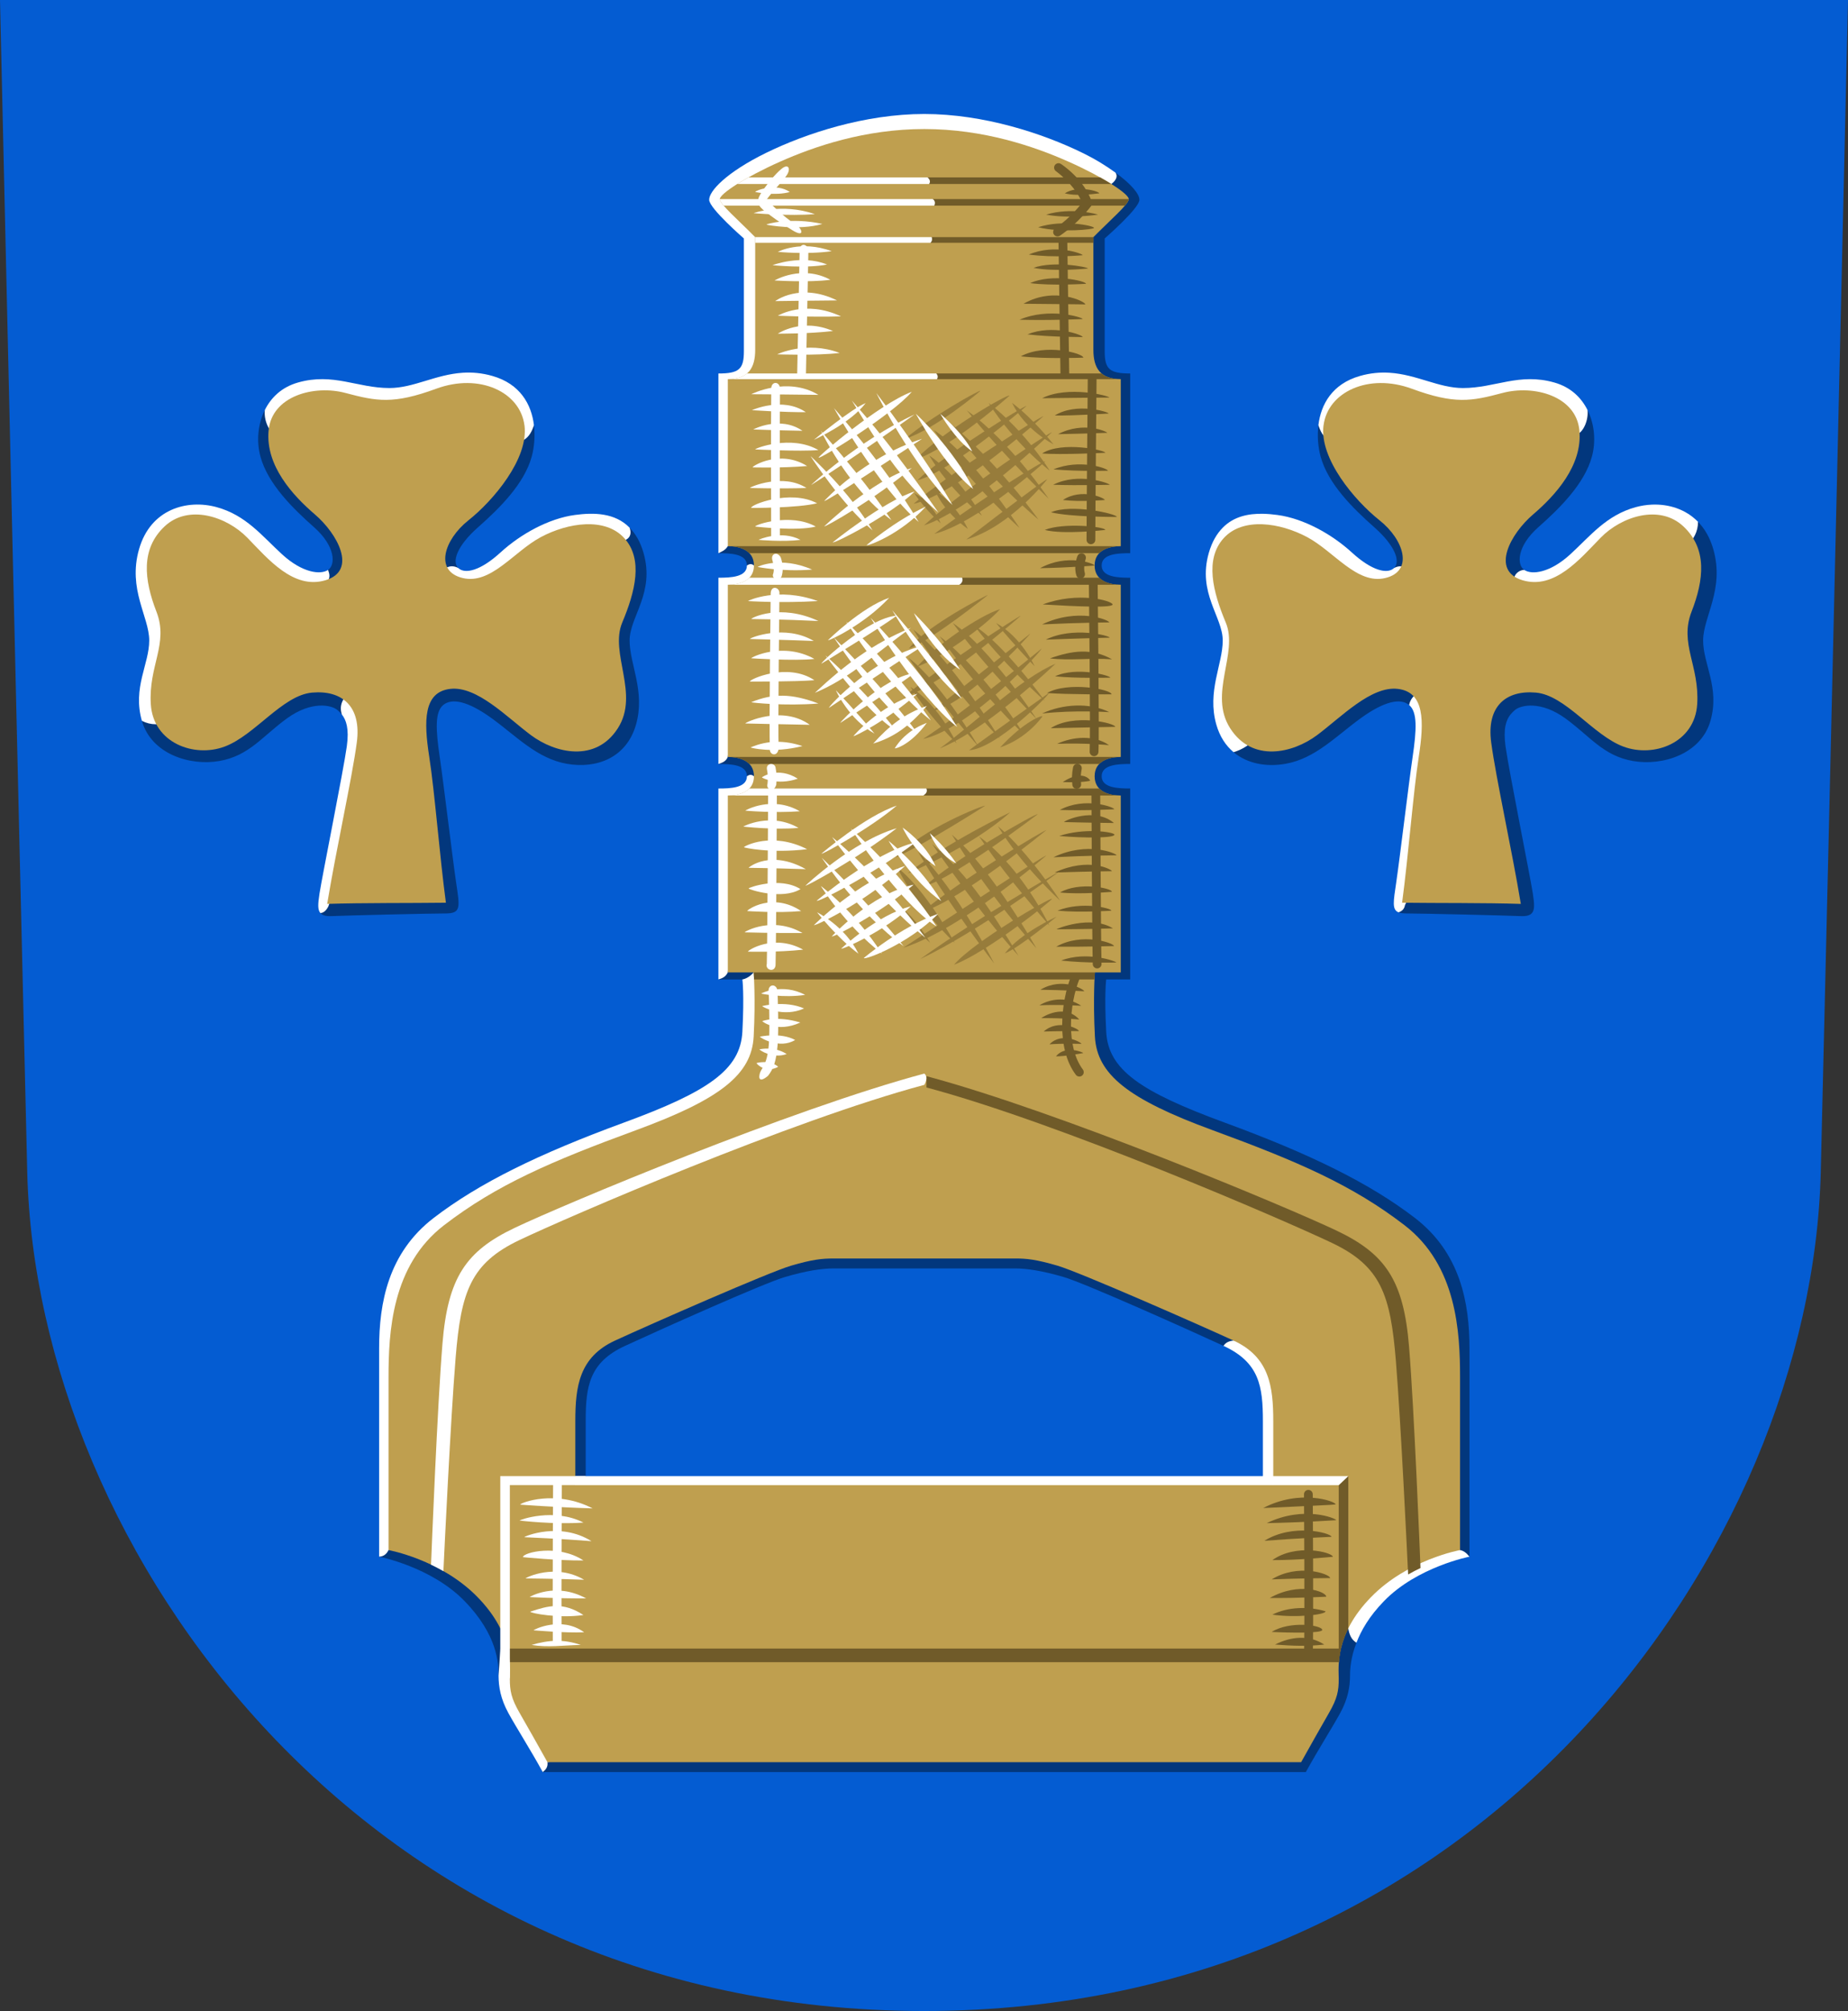 <?xml version="1.0" encoding="UTF-8" standalone="no"?>
<svg
   xmlns:dc="http://purl.org/dc/elements/1.1/"
   xmlns:cc="http://creativecommons.org/ns#"
   xmlns:rdf="http://www.w3.org/1999/02/22-rdf-syntax-ns#"
   xmlns:svg="http://www.w3.org/2000/svg"
   xmlns="http://www.w3.org/2000/svg"
   width="500"
   height="544"
   viewBox="0 0 132.292 143.933"
   version="1.1"
   id="svg847">
  <rect x="0" y="0" width="132.292" height="143.933" fill="#333333" stroke="none"/>
  <defs
     id="defs841" />
  <path
     style="font-variation-settings:normal;vector-effect:none;fill:#045cd2;fill-opacity:1;stroke:none;stroke-width:0.265;stroke-linecap:butt;stroke-linejoin:miter;stroke-miterlimit:5;stroke-dasharray:none;stroke-dashoffset:0;stroke-opacity:1;stop-color:#000000"
     d="m 132.292,0 c 0,0 -1.298,56.966 -1.95,83.885 -0.652,26.919 -24.055,60.049 -64.196,60.049 -40.14,0 -63.544,-33.13 -64.196,-60.049 C 1.298,56.966 0,0 0,0 Z"
     id="path846" />
  <g
     id="g998"
     transform="matrix(0.95,0,0,0.95,-32.422,-39.968)"
     style="stroke-width:1.053">
    <path
       id="path925"
       style="font-variation-settings:normal;opacity:1;vector-effect:none;fill:#02377d;fill-opacity:1;stroke:none;stroke-width:0.526;stroke-linecap:butt;stroke-linejoin:miter;stroke-miterlimit:5;stroke-dasharray:none;stroke-dashoffset:0;stroke-opacity:1;stop-color:#000000;stop-opacity:1"
       d="m 280.617,279.648 -76.523,-4.32 c -2.063,4.137 -2.392,9.073 -1.244,13.264 2.127,7.77 9.21,14.724 15.254,20.072 6.044,5.348 6.177,10.65 3.977,12.123 l -52.951,42.902 c 2.692,9.437 13.609,12.904 22.059,11.42 8.449,-1.484 12.166,-7 19.156,-12.082 6.99,-5.082 12.654,-3.847 14.35,-2.434 0.441,0.367 0.895,0.794 1.316,1.324 l 5.499,4.087 -11.613,52.337 c 0.544,0.611 1.421,0.947 3.158,0.871 4.356,-0.189 27.841,-0.758 32.387,-0.758 4.546,0 4.081,-1.743 3.031,-8.902 -1.058,-7.216 -3.506,-27.795 -4.645,-35.562 -1.143,-7.799 -1.405,-12.798 0.986,-14.791 2.391,-1.993 6.889,-1.254 13.879,3.828 6.99,5.082 12.849,11.401 21.299,12.885 8.449,1.484 16.957,-1.714 19.648,-11.15 2.692,-9.437 -1.82,-17.159 -1.82,-23.906 0,-6.747 7.227,-13.45 3.965,-24.887 -0.924,-3.239 -2.324,-5.516 -3.979,-7.199 l -44.379,19.725 -4.322,-8.244 c -1.869,-1.795 -0.427,-6.238 5.617,-11.586 6.044,-5.348 13.127,-12.302 15.254,-20.072 0.733,-2.677 1.015,-5.825 0.641,-8.943 z"
       transform="scale(0.265)" />
    <path
       id="path923"
       style="font-variation-settings:normal;opacity:1;vector-effect:none;fill:#ffffff;fill-opacity:1;stroke:none;stroke-width:0.526;stroke-linecap:butt;stroke-linejoin:miter;stroke-miterlimit:5;stroke-dasharray:none;stroke-dashoffset:0;stroke-opacity:1;stop-color:#000000;stop-opacity:1"
       transform="scale(0.265)"
       d="m 260.43,264.73 c -7.782,0.483 -14.041,4.35 -20.91,4.35 -9.158,0 -15.983,-4.427 -26.027,-1.562 -4.626,1.32 -7.636,4.278 -9.398,7.811 -0.315,2.761 1.082,6.168 2.985,6.942 l 70.619,1.599 c 1.621,-0.975 2.359,-2.539 2.92,-4.221 -0.712,-5.932 -3.924,-11.754 -11.818,-14.006 -3.011,-0.859 -5.775,-1.073 -8.369,-0.912 z M 259.105,320.25 c -2.411,-1.308 -4.73,0.125 -5.053,2.619 l 9.375,5.625 43.352,-16.267 c 1.463,-0.779 1.508,-2.209 1.027,-3.457 -4.189,-4.261 -10.187,-4.319 -15.527,-3.605 -7.449,0.995 -15.452,5.426 -21.174,10.664 -5.722,5.238 -10.131,6.217 -12,4.422 z m -39.209,98.092 c 0.869,-0.043 1.651,-0.657 2.285,-1.945 l 16.34,-48.449 -10.227,-12.121 c -1.982,1.133 -3.182,3.508 -2.285,6.092 1.2,1.509 2.101,3.952 1.4,8.998 -0.964,6.944 -7.008,36.933 -7.766,41.857 -0.455,2.961 -0.568,4.647 0.252,5.568 z m -50.768,-54.652 c 2.549,1.324 5.288,1.262 7.838,0.092 l 44.764,-39.556 c 1.081,-1.146 0.755,-2.292 0.35,-3.438 -2.2,1.473 -7.354,0.814 -13.076,-4.424 -5.722,-5.238 -10.241,-11.128 -18.619,-13.422 -8.378,-2.294 -18.798,0.518 -22.061,11.955 -3.262,11.437 2.895,19.212 2.895,25.959 0,6.747 -4.782,13.397 -2.09,22.834 z" />
    <path
       id="path907"
       style="color:#000000;font-style:normal;font-variant:normal;font-weight:normal;font-stretch:normal;font-size:medium;line-height:normal;font-family:sans-serif;font-variant-ligatures:normal;font-variant-position:normal;font-variant-caps:normal;font-variant-numeric:normal;font-variant-alternates:normal;font-variant-east-asian:normal;font-feature-settings:normal;font-variation-settings:normal;text-indent:0;text-align:start;text-decoration:none;text-decoration-line:none;text-decoration-style:solid;text-decoration-color:#000000;letter-spacing:normal;word-spacing:normal;text-transform:none;writing-mode:lr-tb;direction:ltr;text-orientation:mixed;dominant-baseline:auto;baseline-shift:baseline;text-anchor:start;white-space:normal;shape-padding:0;shape-margin:0;inline-size:0;clip-rule:nonzero;display:inline;overflow:visible;visibility:visible;opacity:1;isolation:auto;mix-blend-mode:normal;color-interpolation:sRGB;color-interpolation-filters:linearRGB;solid-color:#000000;solid-opacity:1;vector-effect:none;fill:#bf9f4f;fill-opacity:1;fill-rule:nonzero;stroke:none;stroke-width:0.139;stroke-linecap:butt;stroke-linejoin:miter;stroke-miterlimit:5;stroke-dasharray:none;stroke-dashoffset:0;stroke-opacity:1;color-rendering:auto;image-rendering:auto;shape-rendering:auto;text-rendering:auto;enable-background:accumulate;stop-color:#000000;stop-opacity:1"
       d="m 73.651,74.115 c 0.324,2.519 -2.364,5.682 -4.218,7.153 -1.854,1.472 -2.587,3.832 -0.447,4.35 2.141,0.518 3.86,-1.994 5.899,-3.082 2.039,-1.088 4.835,-1.514 6.282,0.074 1.447,1.588 0.827,4.036 -0.149,6.361 -0.976,2.325 1.329,5.383 -0.337,7.975 -1.666,2.592 -4.711,1.879 -6.541,0.514 -1.83,-1.365 -4.074,-3.725 -6.09,-3.487 -2.016,0.238 -1.994,2.414 -1.576,5.115 0.418,2.701 0.775,7.399 1.255,10.995 -2.698,0.035 -6.248,0.002 -8.946,0.089 0.669,-4.059 1.86,-9.4 2.231,-12.149 0.372,-2.749 -1.123,-3.967 -3.362,-3.771 -2.239,0.196 -4.309,3.218 -6.604,4.071 -2.295,0.853 -5.368,-0.276 -5.555,-3.189 -0.187,-2.913 1.362,-4.56 0.424,-6.978 -0.938,-2.418 -1.189,-4.728 0.612,-6.423 1.801,-1.695 4.671,-0.752 6.231,0.844 1.56,1.596 3.478,3.938 5.902,3.208 2.424,-0.73 0.887,-3.508 -0.8,-4.952 -1.687,-1.444 -3.73,-3.692 -3.495,-6.314 0.234,-2.622 3.436,-3.467 5.784,-2.844 2.348,0.623 3.603,0.876 6.85,-0.318 3.247,-1.194 6.322,0.239 6.646,2.758 z" />
  </g>
  <g
     id="g1006"
     transform="matrix(-0.95,0,0,0.95,164.714,-39.968)"
     style="stroke-width:1.053">
    <path
       id="path1045"
       style="font-variation-settings:normal;opacity:1;vector-effect:none;fill:#02377d;fill-opacity:1;stroke:none;stroke-width:0.526;stroke-linecap:butt;stroke-linejoin:miter;stroke-miterlimit:5;stroke-dasharray:none;stroke-dashoffset:0;stroke-opacity:1;stop-color:#000000;stop-opacity:1"
       d="m 580.371,277.328 -76.523,4.32 c -0.374,3.118 -0.092,6.266 0.641,8.943 2.127,7.77 9.21,14.724 15.254,20.072 6.044,5.348 7.486,9.791 5.617,11.586 l -45.635,52.355 c 3.915,3.289 9.344,4.256 14.748,3.307 8.449,-1.484 14.309,-7.803 21.299,-12.885 6.99,-5.082 11.488,-5.821 13.879,-3.828 l 5.439,3.086 -8.451,55.854 c 0.568,0.226 1.346,0.316 2.385,0.316 4.546,0 28.03,0.568 32.387,0.758 1.737,0.075 2.615,-0.26 3.158,-0.871 0.82,-0.921 0.707,-2.608 0.252,-5.568 -0.758,-4.925 -6.801,-34.914 -7.766,-41.857 -0.701,-5.046 0.2,-7.489 1.4,-8.998 0.422,-0.53 0.876,-0.957 1.316,-1.324 1.696,-1.413 7.359,-2.648 14.35,2.434 6.99,5.082 10.707,10.598 19.156,12.082 8.449,1.484 19.367,-1.983 22.059,-11.42 2.692,-9.437 -2.09,-16.087 -2.09,-22.834 0,-6.747 6.157,-14.522 2.895,-25.959 -0.935,-3.278 -2.459,-5.847 -4.354,-7.791 l -44.731,17.319 -4.671,-3.637 c -2.2,-1.473 -2.068,-6.775 3.977,-12.123 6.044,-5.348 13.127,-12.302 15.254,-20.072 1.147,-4.191 0.819,-9.127 -1.244,-13.264 z"
       transform="matrix(-0.265,0,0,0.265,207.556,-0.529)" />
    <path
       id="path1000"
       style="font-variation-settings:normal;opacity:1;vector-effect:none;fill:#ffffff;fill-opacity:1;stroke:none;stroke-width:0.526;stroke-linecap:butt;stroke-linejoin:miter;stroke-miterlimit:5;stroke-dasharray:none;stroke-dashoffset:0;stroke-opacity:1;stop-color:#000000;stop-opacity:1"
       d="m 526.639,420.139 c 0.91,-0.319 1.634,-0.871 1.834,-2.078 0,0 15.187,-30.739 15.455,-31.543 0.134,-0.402 -0.669,-7.7 -1.506,-14.898 -0.837,-7.199 -1.707,-14.297 -1.707,-14.297 l -5.09,-0.537 c -3.323,0.048 -5.593,2.138 -5.975,4.414 2.391,1.993 2.13,6.992 0.986,14.791 -1.139,7.768 -3.587,28.347 -4.645,35.562 -0.81,5.524 -1.272,7.823 0.646,8.586 z"
       transform="matrix(-0.265,0,0,0.265,207.556,-0.529)" />
    <path
       id="path1043"
       style="font-variation-settings:normal;opacity:1;vector-effect:none;fill:#ffffff;fill-opacity:1;stroke:none;stroke-width:0.526;stroke-linecap:butt;stroke-linejoin:miter;stroke-miterlimit:5;stroke-dasharray:none;stroke-dashoffset:0;stroke-opacity:1;stop-color:#000000;stop-opacity:1"
       d="m 488.096,306.828 c -4.136,-0.085 -8.296,0.746 -11.438,3.941 -1.655,1.683 -3.055,3.961 -3.979,7.199 -3.262,11.437 3.965,18.14 3.965,24.887 0,6.747 -4.512,14.47 -1.82,23.906 0.97,3.401 2.695,5.991 4.9,7.844 5.559,-1.701 8.048,-5.669 10.83,-10.951 l 39.857,-38.785 c -0.323,-2.494 -2.641,-3.927 -5.053,-2.619 -1.869,1.795 -6.278,0.816 -12,-4.422 -5.722,-5.238 -13.724,-9.669 -21.174,-10.664 -1.335,-0.178 -2.711,-0.308 -4.09,-0.336 z"
       transform="matrix(-0.265,0,0,0.265,207.556,-0.529)" />
    <path
       id="path1036"
       style="font-variation-settings:normal;opacity:1;vector-effect:none;fill:#ffffff;fill-opacity:1;stroke:none;stroke-width:0.526;stroke-linecap:butt;stroke-linejoin:miter;stroke-miterlimit:5;stroke-dasharray:none;stroke-dashoffset:0;stroke-opacity:1;stop-color:#000000;stop-opacity:1"
       d="m 598.705,304.221 c -1.572,0.064 -3.131,0.312 -4.625,0.721 -8.378,2.294 -12.897,8.184 -18.619,13.422 -5.722,5.238 -10.876,5.897 -13.076,4.424 -1.921,0.009 -3.572,2.102 -2.491,3.248 l 10.482,6.941 31.549,-12.127 c 4.875,-3.121 9.902,-6.166 9.863,-11.744 -3.536,-3.629 -8.366,-5.078 -13.082,-4.885 z"
       transform="matrix(-0.265,0,0,0.265,207.556,-0.529)" />
    <path
       id="path1034"
       style="font-variation-settings:normal;opacity:1;vector-effect:none;fill:#ffffff;fill-opacity:1;stroke:none;stroke-width:0.526;stroke-linecap:butt;stroke-linejoin:miter;stroke-miterlimit:5;stroke-dasharray:none;stroke-dashoffset:0;stroke-opacity:1;stop-color:#000000;stop-opacity:1"
       d="m 524.035,266.73 c -2.594,-0.161 -5.358,0.053 -8.369,0.912 -7.895,2.252 -11.107,8.074 -11.818,14.006 0.561,1.682 1.299,3.245 2.92,4.221 l 70.619,-1.6 c 1.902,-0.774 3.299,-4.181 2.984,-6.941 -1.762,-3.533 -4.772,-6.491 -9.398,-7.811 -10.044,-2.865 -16.869,1.562 -26.027,1.562 -6.869,0 -13.128,-3.866 -20.91,-4.35 z"
       transform="matrix(-0.265,0,0,0.265,207.556,-0.529)" />
    <path
       id="path1004"
       style="color:#000000;font-style:normal;font-variant:normal;font-weight:normal;font-stretch:normal;font-size:medium;line-height:normal;font-family:sans-serif;font-variant-ligatures:normal;font-variant-position:normal;font-variant-caps:normal;font-variant-numeric:normal;font-variant-alternates:normal;font-variant-east-asian:normal;font-feature-settings:normal;font-variation-settings:normal;text-indent:0;text-align:start;text-decoration:none;text-decoration-line:none;text-decoration-style:solid;text-decoration-color:#000000;letter-spacing:normal;word-spacing:normal;text-transform:none;writing-mode:lr-tb;direction:ltr;text-orientation:mixed;dominant-baseline:auto;baseline-shift:baseline;text-anchor:start;white-space:normal;shape-padding:0;shape-margin:0;inline-size:0;clip-rule:nonzero;display:inline;overflow:visible;visibility:visible;opacity:1;isolation:auto;mix-blend-mode:normal;color-interpolation:sRGB;color-interpolation-filters:linearRGB;solid-color:#000000;solid-opacity:1;vector-effect:none;fill:#bf9f4f;fill-opacity:1;fill-rule:nonzero;stroke:none;stroke-width:0.139;stroke-linecap:butt;stroke-linejoin:miter;stroke-miterlimit:5;stroke-dasharray:none;stroke-dashoffset:0;stroke-opacity:1;color-rendering:auto;image-rendering:auto;shape-rendering:auto;text-rendering:auto;enable-background:accumulate;stop-color:#000000;stop-opacity:1"
       d="m 73.651,74.115 c 0.324,2.519 -2.364,5.682 -4.218,7.153 -1.854,1.472 -2.587,3.832 -0.447,4.35 2.141,0.518 3.86,-1.994 5.899,-3.082 2.039,-1.088 4.835,-1.514 6.282,0.074 1.447,1.588 0.827,4.036 -0.149,6.361 -0.976,2.325 1.329,5.383 -0.337,7.975 -1.666,2.592 -4.711,1.879 -6.541,0.514 -1.83,-1.365 -4.074,-3.725 -6.09,-3.487 -2.016,0.238 -1.994,2.414 -1.576,5.115 0.418,2.701 0.775,7.399 1.255,10.995 -2.698,0.035 -6.248,0.002 -8.946,0.089 0.669,-4.059 1.86,-9.4 2.231,-12.149 0.372,-2.749 -1.123,-3.967 -3.362,-3.771 -2.239,0.196 -4.309,3.218 -6.604,4.071 -2.295,0.853 -5.368,-0.276 -5.555,-3.189 -0.187,-2.913 1.362,-4.56 0.424,-6.978 -0.938,-2.418 -1.189,-4.728 0.612,-6.423 1.801,-1.695 4.671,-0.752 6.231,0.844 1.56,1.596 3.478,3.938 5.902,3.208 2.424,-0.73 0.887,-3.508 -0.8,-4.952 -1.687,-1.444 -3.73,-3.692 -3.495,-6.314 0.234,-2.622 3.436,-3.467 5.784,-2.844 2.348,0.623 3.603,0.876 6.85,-0.318 3.247,-1.194 6.322,0.239 6.646,2.758 z" />
  </g>
  <g
     id="g1548"
     transform="matrix(0.95,0,0,0.95,-32.422,-40.721)"
     style="stroke-width:1.053">
    <path
       style="font-variation-settings:normal;vector-effect:none;fill:#02377d;fill-opacity:1;stroke:none;stroke-width:0.139;stroke-linecap:butt;stroke-linejoin:miter;stroke-miterlimit:5;stroke-dasharray:none;stroke-dashoffset:0;stroke-opacity:1;stop-color:#000000"
       d="m 62.697,160.144 c 0,0 3.919,0.761 6.425,3.331 2.506,2.57 2.575,4.716 2.575,5.599 l 3.331,7.3 h 28.75 28.75 c 0.9,-1.642 2,-3.367 2.587,-4.442 0.588,-1.075 0.744,-1.975 0.744,-2.858 0,-0.481 0.061,-1.356 0.484,-2.45 l -0.614,-1.072 -72.323,-5.904 z"
       id="path1516" />
    <path
       style="font-variation-settings:normal;vector-effect:none;fill:#02377d;fill-opacity:1;stroke:none;stroke-width:0.139;stroke-linecap:butt;stroke-linejoin:miter;stroke-miterlimit:5;stroke-dasharray:none;stroke-dashoffset:0;stroke-opacity:1;stop-color:#000000"
       d="m 91.072,134.971 c 0,0 -12.228,7.617 -12.829,7.617 -0.601,0 -4.209,7.617 -4.209,7.617 l 2.129,6.182 2.1,-2.315 v -4.134 c 0,-2.622 0.262,-4.431 2.969,-5.678 2.707,-1.247 10.429,-4.713 12.052,-5.188 1.623,-0.475 2.78,-0.644 3.656,-0.644 h 6.839 6.839 c 0.875,0 2.032,0.169 3.655,0.644 1.623,0.475 9.345,3.941 12.052,5.188 l 0.752,-0.401 17.074,15.788 0.708,0.496 v -15.708 c 0,-3.403 -0.682,-7.173 -4.103,-9.805 -3.421,-2.631 -7.945,-4.843 -14.323,-7.182 -6.378,-2.339 -8.797,-3.995 -8.947,-6.851 -0.15,-2.856 0,-3.943 0,-3.943 h 1.807 v -14.385 c -0.904,0 -2.149,-0.039 -2.149,-0.924 0,-0.885 1.245,-0.924 2.149,-0.924 V 86.39 c -0.904,0 -2.149,-0.039 -2.149,-0.924 0,-0.885 1.245,-0.924 2.149,-0.924 V 71.002 c -1.554,0 -1.922,-0.323 -1.922,-1.676 v -8.496 c 0,0 2.584,-2.243 2.616,-2.9 0.021,-0.425 -0.599,-1.186 -1.801,-2.058 L 88.263,84.542 c 0.904,0 2.149,0.039 2.149,0.924 l 0.187,0.267 -2.335,14.69 c 0.904,0 2.149,0.039 2.149,0.924 l 0.067,0.366 -2.216,14.943 h 1.807 l 0.505,0.422 z"
       id="path1503" />
    <path
       id="path1165"
       style="font-variation-settings:normal;vector-effect:none;fill:#ffffff;fill-opacity:1;stroke:none;stroke-width:0.139;stroke-linecap:butt;stroke-linejoin:miter;stroke-miterlimit:5;stroke-dasharray:none;stroke-dashoffset:0;stroke-opacity:1;stop-color:#000000"
       d="m 88.263,100.422 c 0.277,-0.094 0.561,-0.175 0.708,-0.529 l 2.245,-14.244 -0.275,-0.183 c -0.176,-0.151 -0.353,-0.115 -0.529,0 0,0.885 -1.245,0.924 -2.149,0.924 z" />
    <path
       id="path1505"
       style="font-variation-settings:normal;vector-effect:none;fill:#ffffff;fill-opacity:1;stroke:none;stroke-width:0.139;stroke-linecap:butt;stroke-linejoin:miter;stroke-miterlimit:5;stroke-dasharray:none;stroke-dashoffset:0;stroke-opacity:1;stop-color:#000000"
       d="m 88.263,116.655 c 0.268,-0.08 0.533,-0.171 0.708,-0.529 l 2.233,-14.589 -0.264,-0.19 c -0.205,-0.173 -0.371,-0.108 -0.529,0 0,0.885 -1.245,0.924 -2.149,0.924 z" />
    <path
       style="font-variation-settings:normal;vector-effect:none;fill:#ffffff;fill-opacity:1;stroke:none;stroke-width:0.139;stroke-linecap:butt;stroke-linejoin:miter;stroke-miterlimit:5;stroke-dasharray:none;stroke-dashoffset:0;stroke-opacity:1;stop-color:#000000"
       d="m 93.242,115.377 -2.321,0.748 c -0.326,0.376 -0.674,0.504 -0.851,0.529 0,0 0.15,1.086 0,3.943 -0.15,2.856 -2.569,4.513 -8.947,6.851 -6.378,2.339 -10.902,4.551 -14.323,7.182 -3.421,2.631 -4.103,6.402 -4.103,9.805 v 15.708 c 0.298,-0.01 0.544,-0.153 0.708,-0.496 l 31.839,-36.638 z"
       id="path1510" />
    <path
       id="path1501"
       style="font-variation-settings:normal;vector-effect:none;fill:#ffffff;fill-opacity:1;stroke:none;stroke-width:0.139;stroke-linecap:butt;stroke-linejoin:miter;stroke-miterlimit:5;stroke-dasharray:none;stroke-dashoffset:0;stroke-opacity:1;stop-color:#000000"
       d="m 71.827,167.144 c -0.043,0.756 -0.087,1.329 -0.13,1.93 0,0.883 0.156,1.784 0.744,2.858 0.588,1.075 1.688,2.799 2.587,4.442 0.215,-0.178 0.402,-0.369 0.354,-0.744 l 60.346,-10.077 c 0.074,0.488 0.257,0.867 0.614,1.072 0.354,-0.915 0.949,-1.978 2.091,-3.149 2.506,-2.57 6.425,-3.331 6.425,-3.331 -0.214,-0.276 -0.447,-0.456 -0.708,-0.496 l -12.769,-15.492 -4.305,-0.296 c -0.454,0.052 -0.628,0.217 -0.752,0.401 2.707,1.247 2.969,3.055 2.969,5.678 v 4.134 H 103.778 78.262 77.482 Z" />
    <path
       id="path1495"
       style="font-variation-settings:normal;vector-effect:none;fill:#ffffff;fill-opacity:1;stroke:none;stroke-width:0.139;stroke-linecap:butt;stroke-linejoin:miter;stroke-miterlimit:5;stroke-dasharray:none;stroke-dashoffset:0;stroke-opacity:1;stop-color:#000000"
       d="m 103.778,51.452 c -4.466,0 -8.93,1.463 -11.921,2.929 -2.991,1.466 -4.321,2.893 -4.289,3.55 0.033,0.657 2.616,2.9 2.616,2.9 v 8.496 c 0,1.353 -0.367,1.676 -1.921,1.676 v 13.539 c 0.253,-0.125 0.519,-0.213 0.708,-0.529 L 117.87,56.726 c 0,0 0.619,-0.415 0.316,-0.854 -0.655,-0.475 -1.433,-0.974 -2.488,-1.491 -2.991,-1.466 -7.454,-2.929 -11.92,-2.929 z" />
    <path
       id="path1167"
       style="font-variation-settings:normal;vector-effect:none;fill:#bf9f4f;fill-opacity:1;stroke:none;stroke-width:0.139;stroke-linecap:butt;stroke-linejoin:miter;stroke-miterlimit:5;stroke-dasharray:none;stroke-dashoffset:0;stroke-opacity:1;stop-color:#000000"
       d="m 103.778,52.586 c -4.466,0 -8.289,1.309 -10.893,2.469 -2.604,1.16 -4.535,2.426 -4.516,2.817 0.018,0.392 1.373,1.547 2.666,2.859 v 8.492 c 0,1.353 -0.509,2.205 -2.063,2.205 v 12.585 c 0.904,0 1.969,0.304 1.969,1.453 0,1.149 -1.066,1.453 -1.969,1.453 v 12.974 c 0.904,0 1.969,0.304 1.969,1.453 0,1.149 -1.066,1.453 -1.969,1.453 v 13.326 h 1.949 c 0,0 0.15,1.97 0,4.827 -0.15,2.856 -2.498,4.725 -8.876,7.064 -6.378,2.339 -10.508,4.119 -14.458,7.158 -3.95,3.038 -4.182,8.078 -4.182,11.481 v 12.993 c 0,0 3.945,0.709 6.709,3.543 2.764,2.835 2.433,5.283 2.433,6.166 0,0.883 0.096,1.453 0.744,2.575 0.648,1.122 1.336,2.349 2.091,3.697 h 28.396 28.395 c 0.755,-1.348 1.443,-2.576 2.091,-3.697 0.648,-1.122 0.744,-1.692 0.744,-2.575 0,-0.883 -0.331,-3.331 2.433,-6.166 2.764,-2.835 6.709,-3.543 6.709,-3.543 v -12.993 c 0,-3.403 -0.232,-8.443 -4.182,-11.481 -3.95,-3.038 -8.079,-4.819 -14.458,-7.158 -6.378,-2.339 -8.726,-4.207 -8.876,-7.064 -0.15,-2.856 0,-4.827 0,-4.827 h 1.949 v -13.326 c -0.904,0 -1.969,-0.304 -1.969,-1.453 0,-1.149 1.065,-1.453 1.969,-1.453 V 86.919 c -0.904,0 -1.969,-0.304 -1.969,-1.453 0,-1.149 1.065,-1.453 1.969,-1.453 V 71.428 c -1.554,0 -2.063,-0.852 -2.063,-2.205 v -8.492 c 1.293,-1.311 2.647,-2.467 2.666,-2.859 0.019,-0.392 -1.912,-1.658 -4.516,-2.817 -2.604,-1.16 -6.427,-2.469 -10.893,-2.469 z M 96.939,137.678 h 6.839 6.839 c 0.875,0 1.581,0.069 3.204,0.544 1.623,0.475 10.548,4.392 13.256,5.638 2.707,1.247 2.997,3.456 2.997,6.079 v 4.134 0.68 h -26.296 l -26.296,-2.5e-4 2.1e-5,-0.679 v -4.134 c 0,-2.622 0.29,-4.832 2.997,-6.079 2.707,-1.247 11.632,-5.164 13.255,-5.638 1.623,-0.475 2.329,-0.544 3.204,-0.544 z" />
    <path
       id="path1343"
       style="font-variation-settings:normal;vector-effect:none;fill:#705b29;fill-opacity:1;stroke:none;stroke-width:0.139;stroke-linecap:butt;stroke-linejoin:miter;stroke-miterlimit:5;stroke-dasharray:none;stroke-dashoffset:0;stroke-opacity:1;stop-color:#000000"
       d="m 90.921,116.126 c 0,0 0.013,0.215 0.027,0.529 h 25.659 c 0.015,-0.314 0.027,-0.529 0.027,-0.529 z" />
    <path
       id="path1437"
       style="font-variation-settings:normal;vector-effect:none;fill:#705b29;fill-opacity:1;stroke:none;stroke-width:0.139;stroke-linecap:butt;stroke-linejoin:miter;stroke-miterlimit:5;stroke-dasharray:none;stroke-dashoffset:0;stroke-opacity:1;stop-color:#000000"
       d="m 103.932,102.27 -0.232,0.529 h 14.884 c -0.584,0 -1.234,-0.129 -1.622,-0.529 z" />
    <path
       id="path1439"
       style="font-variation-settings:normal;vector-effect:none;fill:#ffffff;fill-opacity:1;stroke:none;stroke-width:0.139;stroke-linecap:butt;stroke-linejoin:miter;stroke-miterlimit:5;stroke-dasharray:none;stroke-dashoffset:0;stroke-opacity:1;stop-color:#000000"
       d="M 103.932,102.27 H 90.594 c -0.388,0.4 -1.038,0.529 -1.622,0.529 h 14.728 c 0.235,-0.145 0.331,-0.317 0.232,-0.529 z" />
    <path
       id="path1435"
       style="font-variation-settings:normal;vector-effect:none;fill:#705b29;fill-opacity:1;stroke:none;stroke-width:0.139;stroke-linecap:butt;stroke-linejoin:miter;stroke-miterlimit:5;stroke-dasharray:none;stroke-dashoffset:0;stroke-opacity:1;stop-color:#000000"
       d="m 88.972,99.893 c 0.584,0 1.234,0.129 1.622,0.529 h 26.368 c 0.388,-0.4 1.038,-0.529 1.622,-0.529 z" />
    <path
       id="path1431"
       style="font-variation-settings:normal;vector-effect:none;fill:#705b29;fill-opacity:1;stroke:none;stroke-width:0.139;stroke-linecap:butt;stroke-linejoin:miter;stroke-miterlimit:5;stroke-dasharray:none;stroke-dashoffset:0;stroke-opacity:1;stop-color:#000000"
       d="m 106.625,86.39 -0.218,0.529 h 12.177 c -0.584,0 -1.234,-0.129 -1.622,-0.529 z" />
    <path
       id="path1433"
       style="font-variation-settings:normal;vector-effect:none;fill:#ffffff;fill-opacity:1;stroke:none;stroke-width:0.139;stroke-linecap:butt;stroke-linejoin:miter;stroke-miterlimit:5;stroke-dasharray:none;stroke-dashoffset:0;stroke-opacity:1;stop-color:#000000"
       d="M 106.625,86.39 H 90.594 c -0.388,0.4 -1.038,0.529 -1.622,0.529 h 17.435 c 0.217,-0.101 0.31,-0.353 0.218,-0.529 z" />
    <path
       id="path1429"
       style="font-variation-settings:normal;vector-effect:none;fill:#705b29;fill-opacity:1;stroke:none;stroke-width:0.139;stroke-linecap:butt;stroke-linejoin:miter;stroke-miterlimit:5;stroke-dasharray:none;stroke-dashoffset:0;stroke-opacity:1;stop-color:#000000"
       d="m 88.972,84.012 c 0.584,0 1.234,0.129 1.622,0.529 h 26.368 c 0.388,-0.4 1.038,-0.529 1.622,-0.529 z" />
    <path
       id="path1425"
       style="font-variation-settings:normal;vector-effect:none;fill:#705b29;fill-opacity:1;stroke:none;stroke-width:0.139;stroke-linecap:butt;stroke-linejoin:miter;stroke-miterlimit:5;stroke-dasharray:none;stroke-dashoffset:0;stroke-opacity:1;stop-color:#000000"
       d="m 104.686,71.002 0.048,0.425 h 13.85 c -0.652,0 -1.118,-0.152 -1.441,-0.425 z" />
    <path
       id="path1421"
       style="font-variation-settings:normal;vector-effect:none;fill:#705b29;fill-opacity:1;stroke:none;stroke-width:0.139;stroke-linecap:butt;stroke-linejoin:miter;stroke-miterlimit:5;stroke-dasharray:none;stroke-dashoffset:0;stroke-opacity:1;stop-color:#000000"
       d="m 104.336,60.731 -0.096,0.425 h 12.281 v -0.425 z" />
    <path
       id="path1417"
       style="font-variation-settings:normal;vector-effect:none;fill:#705b29;fill-opacity:1;stroke:none;stroke-width:0.139;stroke-linecap:butt;stroke-linejoin:miter;stroke-miterlimit:5;stroke-dasharray:none;stroke-dashoffset:0;stroke-opacity:1;stop-color:#000000"
       d="m 104.411,57.861 0.117,0.496 h 14.367 c 0.176,-0.209 0.287,-0.377 0.292,-0.484 1.6e-4,-0.003 -0.002,-0.008 -0.003,-0.011 z" />
    <path
       id="path1413"
       style="font-variation-settings:normal;vector-effect:none;fill:#705b29;fill-opacity:1;stroke:none;stroke-width:0.139;stroke-linecap:butt;stroke-linejoin:miter;stroke-miterlimit:5;stroke-dasharray:none;stroke-dashoffset:0;stroke-opacity:1;stop-color:#000000"
       d="m 104.028,56.23 0.117,0.496 h 13.726 c -0.25,-0.157 -0.538,-0.325 -0.844,-0.496 z" />
    <path
       id="path1349"
       style="font-variation-settings:normal;vector-effect:none;fill:#705b29;fill-opacity:1;stroke:none;stroke-width:0.139;stroke-linecap:butt;stroke-linejoin:miter;stroke-miterlimit:5;stroke-dasharray:none;stroke-dashoffset:0;stroke-opacity:1;stop-color:#000000"
       d="m 135.729,154.073 -0.72,0.68 v 13.506 c 0.037,-0.71 0.192,-1.641 0.72,-2.706 z" />
    <path
       id="path1427"
       style="font-variation-settings:normal;vector-effect:none;fill:#ffffff;fill-opacity:1;stroke:none;stroke-width:0.139;stroke-linecap:butt;stroke-linejoin:miter;stroke-miterlimit:5;stroke-dasharray:none;stroke-dashoffset:0;stroke-opacity:1;stop-color:#000000"
       d="M 104.686,71.002 H 90.413 c -0.324,0.274 -0.79,0.425 -1.441,0.425 h 15.762 c 0.096,-0.16 0.056,-0.298 -0.048,-0.425 z" />
    <path
       id="path1423"
       style="font-variation-settings:normal;vector-effect:none;fill:#ffffff;fill-opacity:1;stroke:none;stroke-width:0.139;stroke-linecap:butt;stroke-linejoin:miter;stroke-miterlimit:5;stroke-dasharray:none;stroke-dashoffset:0;stroke-opacity:1;stop-color:#000000"
       d="M 104.336,60.731 H 91.035 v 0.425 h 13.205 c 0.147,-0.142 0.136,-0.283 0.096,-0.425 z" />
    <path
       id="path1419"
       style="font-variation-settings:normal;vector-effect:none;fill:#ffffff;fill-opacity:1;stroke:none;stroke-width:0.139;stroke-linecap:butt;stroke-linejoin:miter;stroke-miterlimit:5;stroke-dasharray:none;stroke-dashoffset:0;stroke-opacity:1;stop-color:#000000"
       d="M 104.411,57.861 H 88.372 c -1.27e-4,0.004 -0.003,0.008 -0.003,0.011 0.005,0.107 0.116,0.275 0.292,0.484 h 15.866 c 0.099,-0.2 0.05,-0.393 -0.117,-0.496 z" />
    <path
       id="path1415"
       style="font-variation-settings:normal;vector-effect:none;fill:#ffffff;fill-opacity:1;stroke:none;stroke-width:0.139;stroke-linecap:butt;stroke-linejoin:miter;stroke-miterlimit:5;stroke-dasharray:none;stroke-dashoffset:0;stroke-opacity:1;stop-color:#000000"
       d="M 104.028,56.23 H 90.53 c -0.307,0.172 -0.595,0.339 -0.845,0.496 h 14.459 c 0.119,-0.194 0.043,-0.349 -0.117,-0.496 z" />
    <path
       id="path1329"
       style="font-variation-settings:normal;opacity:1;vector-effect:none;fill:#705b29;fill-opacity:1;stroke:none;stroke-width:0.526;stroke-linecap:butt;stroke-linejoin:miter;stroke-miterlimit:5;stroke-dasharray:none;stroke-dashoffset:0;stroke-opacity:1;stop-color:#000000;stop-opacity:1"
       d="m 392.232,467.707 v 3.213 c 37.87,10.117 101.461,37.603 115.326,44.205 13.865,6.602 16.623,14.663 18.154,33.502 1.428,17.568 3.211,55.007 3.482,60.758 1.196,-0.682 2.373,-1.298 3.521,-1.844 -0.175,-4.42 -1.792,-44.952 -3.254,-62.932 -1.532,-18.839 -6.7,-26.364 -20.564,-32.967 -13.865,-6.602 -78.796,-33.819 -116.666,-43.936 z"
       transform="scale(0.265)" />
    <path
       id="path1346"
       style="font-variation-settings:normal;vector-effect:none;fill:#705b29;fill-opacity:1;stroke:none;stroke-width:0.139;stroke-linecap:butt;stroke-linejoin:miter;stroke-miterlimit:5;stroke-dasharray:none;stroke-dashoffset:0;stroke-opacity:1;stop-color:#000000"
       d="m 72.381,167.068 c 0.087,0.374 0.136,0.718 0.159,1.025 h 62.478 c 0.023,-0.307 0.071,-0.651 0.159,-1.025 z" />
    <path
       style="font-variation-settings:normal;opacity:1;vector-effect:none;fill:#ffffff;fill-opacity:1;stroke:none;stroke-width:0.139;stroke-linecap:butt;stroke-linejoin:miter;stroke-miterlimit:5;stroke-dasharray:none;stroke-dashoffset:0;stroke-opacity:1;stop-color:#000000;stop-opacity:1"
       d="m 72.548,169.357 v -14.605 h 4.934 l 0.78,-0.679 -6.435,-2.2e-4 v 13.071 z m 56.747,-15.284 6.434,-2.2e-4 -0.72,0.68 h -4.934 z"
       id="path1290" />
    <path
       id="path1409"
       style="font-variation-settings:normal;opacity:1;vector-effect:none;fill:#ffffff;fill-opacity:1;stroke:none;stroke-width:0.139;stroke-linecap:butt;stroke-linejoin:miter;stroke-miterlimit:5;stroke-dasharray:none;stroke-dashoffset:0;stroke-opacity:1;stop-color:#000000;stop-opacity:1"
       d="m 103.778,123.747 c 0.226,0.157 0.192,0.539 0,0.85 -10.02,2.677 -26.845,9.949 -30.513,11.696 -3.668,1.747 -4.398,3.88 -4.803,8.864 -0.378,4.648 -0.85,14.554 -0.921,16.076 -0.316,-0.181 -0.628,-0.343 -0.932,-0.488 0.046,-1.17 0.474,-11.894 0.861,-16.651 0.405,-4.985 1.773,-6.976 5.441,-8.722 3.668,-1.747 20.848,-8.948 30.868,-11.625 z" />
    <g
       id="g958"
       transform="matrix(0.25,0,0,0.25,-9.721,75.563)"
       style="stroke-width:4.211" />
    <g
       id="g1150"
       style="stroke-width:1.053" />
    <path
       style="color:#000000;font-style:normal;font-variant:normal;font-weight:normal;font-stretch:normal;font-size:medium;line-height:normal;font-family:sans-serif;font-variant-ligatures:normal;font-variant-position:normal;font-variant-caps:normal;font-variant-numeric:normal;font-variant-alternates:normal;font-variant-east-asian:normal;font-feature-settings:normal;font-variation-settings:normal;text-indent:0;text-align:start;text-decoration:none;text-decoration-line:none;text-decoration-style:solid;text-decoration-color:#000000;letter-spacing:normal;word-spacing:normal;text-transform:none;writing-mode:lr-tb;direction:ltr;text-orientation:mixed;dominant-baseline:auto;baseline-shift:baseline;text-anchor:start;white-space:normal;shape-padding:0;shape-margin:0;inline-size:0;clip-rule:nonzero;display:inline;overflow:visible;visibility:visible;isolation:auto;mix-blend-mode:normal;color-interpolation:sRGB;color-interpolation-filters:linearRGB;solid-color:#000000;solid-opacity:1;vector-effect:none;fill:#ffffff;fill-opacity:1;fill-rule:nonzero;stroke:none;stroke-width:1.053;stroke-linecap:butt;stroke-linejoin:miter;stroke-miterlimit:5;stroke-dasharray:none;stroke-dashoffset:0;stroke-opacity:1;color-rendering:auto;image-rendering:auto;shape-rendering:auto;text-rendering:auto;enable-background:accumulate;stop-color:#000000"
       d="m 93.041,55.568 c -0.508,0.398 -1.252,1.338 -1.604,1.913 -0.352,0.575 -0.194,0.904 0.393,1.351 0.467,0.355 1.036,0.788 2.026,1.389 0.941,0.571 0.72,-0.127 0.282,-0.405 -1.094,-0.695 -2.031,-1.726 -2.253,-1.903 0.512,-0.696 1.347,-1.525 1.58,-1.929 0.233,-0.404 0.084,-0.815 -0.424,-0.417 z m 1.344,6.161 c -0.012,0.625 -0.186,9.348 -0.186,9.348 l 0.66,0.014 0.184,-9.255 c 0.012,-0.625 -0.646,-0.731 -0.658,-0.106 z m -2.14,10.42 c -0.034,2.671 -0.007,9.703 -0.007,11.279 h 0.662 c 0,-1.548 -0.028,-8.55 0.006,-11.244 0.008,-0.612 -0.662,-0.63 -0.662,-0.035 z m 0.704,12.688 c -0.289,-0.471 -0.757,-0.218 -0.619,0.229 0,0 0.193,0.615 0.064,1.027 -0.168,0.318 0.427,0.671 0.631,0.197 0.226,-0.722 -0.076,-1.453 -0.076,-1.453 z m -0.746,2.732 c 0,0 -0.033,2.584 -0.057,5.342 -0.024,2.757 -0.04,5.653 -0.002,6.396 -0.045,0.413 0.553,0.626 0.66,-0.033 -0.033,-0.639 -0.02,-3.602 0.004,-6.357 0.024,-2.756 0.055,-5.34 0.055,-5.34 0.035,-0.466 -0.632,-0.658 -0.66,-0.008 z m 0.363,13.102 c -0.088,-0.367 -0.704,-0.32 -0.648,0.131 0.083,0.409 0.084,0.772 0.045,1.125 -0.135,0.278 0.38,0.835 0.658,0.074 0.045,-0.406 0.044,-0.846 -0.055,-1.33 z m -0.555,1.994 c 0,0 -0.052,10.995 -0.102,12.82 -0.139,0.494 0.677,0.689 0.662,0.018 0.051,-1.883 0.1,-12.836 0.1,-12.836 z m 0.711,15.023 c 0.053,-0.795 -0.833,-0.756 -0.662,0.023 0,0 0.096,2.835 0.002,3.867 -0.098,1.082 -0.284,1.435 -0.58,1.928 -0.179,0.297 -0.323,1.111 0.516,0.414 0.443,-0.554 0.621,-1.16 0.723,-2.283 0.107,-1.173 0.002,-3.949 0.002,-3.949 z m -16.277,48.977 c -0.026,-4.136 0.023,-12.354 0.023,-12.354 l -0.66,-0.004 c 0,0 -0.051,8.147 -0.024,12.322 z"
       id="path1551" />
    <path
       style="color:#000000;font-style:normal;font-variant:normal;font-weight:normal;font-stretch:normal;font-size:medium;line-height:normal;font-family:sans-serif;font-variant-ligatures:normal;font-variant-position:normal;font-variant-caps:normal;font-variant-numeric:normal;font-variant-alternates:normal;font-variant-east-asian:normal;font-feature-settings:normal;font-variation-settings:normal;text-indent:0;text-align:start;text-decoration:none;text-decoration-line:none;text-decoration-style:solid;text-decoration-color:#000000;letter-spacing:normal;word-spacing:normal;text-transform:none;writing-mode:lr-tb;direction:ltr;text-orientation:mixed;dominant-baseline:auto;baseline-shift:baseline;text-anchor:start;white-space:normal;shape-padding:0;shape-margin:0;inline-size:0;clip-rule:nonzero;display:inline;overflow:visible;visibility:visible;isolation:auto;mix-blend-mode:normal;color-interpolation:sRGB;color-interpolation-filters:linearRGB;solid-color:#000000;solid-opacity:1;vector-effect:none;fill:#705b29;fill-opacity:1;fill-rule:nonzero;stroke:none;stroke-width:1.053;stroke-linecap:round;stroke-linejoin:miter;stroke-miterlimit:5;stroke-dasharray:none;stroke-dashoffset:0;stroke-opacity:1;color-rendering:auto;image-rendering:auto;shape-rendering:auto;text-rendering:auto;enable-background:accumulate;stop-color:#000000"
       d="m 113.889,55.16 c -0.111,1.9e-4 -0.214,0.056 -0.275,0.148 -0.101,0.153 -0.059,0.358 0.094,0.459 0,0 1.415,1.018 1.961,2.367 -0.115,0.149 -0.837,1.118 -2.037,1.939 -0.15,0.103 -0.189,0.308 -0.086,0.459 0.103,0.15 0.308,0.189 0.459,0.086 1.403,-0.96 2.348,-2.236 2.348,-2.236 l 0.104,-0.139 -0.055,-0.164 c -0.583,-1.748 -2.33,-2.865 -2.33,-2.865 -0.054,-0.036 -0.117,-0.055 -0.182,-0.055 z m 0.814,16.129 -0.149,-10.197 c -0.004,-0.183 -0.155,-0.328 -0.338,-0.324 -0.183,0.004 -0.328,0.155 -0.324,0.338 l 0.151,10.197 z m 1.395,-0.066 c 0,0 -0.094,10.386 -0.094,12.311 3.6e-4,0.182 0.148,0.33 0.33,0.33 0.182,-3.57e-4 0.33,-0.148 0.33,-0.33 0,-1.903 0.096,-12.305 0.096,-12.305 z m -0.5,13.326 c -0.129,0.011 -0.239,0.095 -0.283,0.217 0,0 -0.302,0.731 -0.076,1.453 0.055,0.174 0.24,0.271 0.414,0.217 0.174,-0.055 0.271,-0.24 0.217,-0.414 -0.129,-0.412 0.066,-1.027 0.066,-1.027 0.064,-0.172 -0.024,-0.362 -0.195,-0.426 -0.045,-0.017 -0.094,-0.024 -0.143,-0.02 z m 0.582,2.248 c 0,0 0.033,2.832 0.057,5.836 0.024,3.004 0.036,6.217 0.004,6.852 -0.01,0.182 0.13,0.338 0.312,0.348 0.182,0.01 0.338,-0.13 0.348,-0.312 0.038,-0.747 0.022,-3.887 -0.002,-6.893 -0.024,-3.005 -0.057,-5.838 -0.057,-5.838 z m -0.895,13.609 c -0.146,0.013 -0.266,0.12 -0.295,0.264 -0.099,0.484 -0.1,0.924 -0.055,1.33 0.02,0.182 0.183,0.313 0.365,0.293 0.183,-0.02 0.314,-0.185 0.293,-0.367 -0.039,-0.353 -0.038,-0.716 0.045,-1.125 0.036,-0.178 -0.08,-0.352 -0.258,-0.389 -0.031,-0.007 -0.064,-0.009 -0.096,-0.006 z m 1.088,2.26 c 0,0 0.049,10.952 0.1,12.836 0.005,0.183 0.157,0.327 0.34,0.322 0.182,-0.006 0.325,-0.158 0.32,-0.34 -0.049,-1.825 -0.1,-12.82 -0.1,-12.82 z m -1.516,13.703 c -0.411,1.017 -0.688,2.374 -0.689,3.734 -10e-4,1.36 0.27,2.73 1.029,3.736 0.11,0.146 0.317,0.176 0.463,0.066 0.147,-0.11 0.177,-0.318 0.066,-0.465 -0.628,-0.833 -0.898,-2.067 -0.896,-3.336 0.001,-1.269 0.268,-2.568 0.641,-3.488 z m 18.193,51.485 c 0.072,-2.654 0,-12.414 0,-12.414 -0.001,-0.182 -0.15,-0.329 -0.332,-0.328 -0.182,0.001 -0.329,0.15 -0.328,0.332 0,0 0.07,9.802 0,12.392 z"
       id="path1619" />
    <path
       style="color:#000000;font-style:normal;font-variant:normal;font-weight:normal;font-stretch:normal;font-size:medium;line-height:normal;font-family:sans-serif;font-variant-ligatures:normal;font-variant-position:normal;font-variant-caps:normal;font-variant-numeric:normal;font-variant-alternates:normal;font-variant-east-asian:normal;font-feature-settings:normal;font-variation-settings:normal;text-indent:0;text-align:start;text-decoration:none;text-decoration-line:none;text-decoration-style:solid;text-decoration-color:#000000;letter-spacing:normal;word-spacing:normal;text-transform:none;writing-mode:lr-tb;direction:ltr;text-orientation:mixed;dominant-baseline:auto;baseline-shift:baseline;text-anchor:start;white-space:normal;shape-padding:0;shape-margin:0;inline-size:0;clip-rule:nonzero;display:inline;overflow:visible;visibility:visible;isolation:auto;mix-blend-mode:normal;color-interpolation:sRGB;color-interpolation-filters:linearRGB;solid-color:#000000;solid-opacity:1;vector-effect:none;fill:#ffffff;fill-opacity:1;fill-rule:nonzero;stroke:none;stroke-width:1.053;stroke-linecap:butt;stroke-linejoin:miter;stroke-miterlimit:5;stroke-dasharray:none;stroke-dashoffset:0;stroke-opacity:1;color-rendering:auto;image-rendering:auto;shape-rendering:auto;text-rendering:auto;enable-background:accumulate;stop-color:#000000"
       d="m 91.038,57.329 c 0,0 1.497,0.316 2.606,0 -1.025,-0.71 -2.59,-0.117 -2.606,0 z m -0.122,1.595 c 0,0 2.667,0.236 4.617,0.071 -2.526,-0.862 -4.617,-0.071 -4.617,-0.071 z m 0.974,0.86 c 0,0.029 2.464,0.473 4.209,-0.049 -2.387,-0.525 -4.257,0.011 -4.209,0.049 z m 0.852,2.055 c 0,0 2.159,0.216 4.059,-0.049 -2.334,-0.867 -4.059,0.049 -4.059,0.049 z m -0.4,1.003 c 0,0 2.554,0.265 4.108,-0.05 -1.943,-0.782 -4.108,0.05 -4.108,0.05 z m 0.15,1.152 c 0,0 2.618,0.165 4.209,-0.05 -2.147,-1.166 -4.209,0.05 -4.209,0.05 z m 4.71,1.503 c -2.787,-1.369 -4.66,0.051 -4.66,0.051 0,0 2.47,-0.033 4.66,-0.051 z m 0.302,1.204 c -2.721,-1.282 -4.762,-0.051 -4.762,-0.051 0,0 2.512,0.117 4.762,0.051 z m -0.603,1.103 c -2.373,-1.024 -4.158,0.199 -4.158,0.199 0,0 2.327,0.016 4.158,-0.199 z m 0.502,1.652 c -2.507,-0.953 -4.711,0.101 -4.711,0.101 0,0 2.872,0.115 4.711,-0.101 z m -6.665,3.108 c 0,0 3.182,0.02 5.061,0.049 -2.355,-1.423 -5.061,-0.049 -5.061,-0.049 z m 0.05,1.202 c 0,0 2.466,0.169 4.06,0.15 -1.756,-1.193 -4.06,-0.15 -4.06,-0.15 z m 0.1,1.453 c 0,0 1.756,0.068 3.709,0.101 -1.707,-1.171 -3.709,-0.101 -3.709,-0.101 z m 0.151,1.504 c 0,0 3.386,0.169 4.761,0.05 -2.046,-1.187 -4.819,-0.122 -4.761,-0.05 z m -0.201,1.353 c 0,0 2.118,0.065 4.109,-0.101 -2.018,-1.26 -4.109,-0.023 -4.109,0.101 z m -0.2,1.553 c 0,0 2.318,0.067 4.26,9.77e-4 -1.745,-1.132 -4.226,-0.103 -4.26,-9.77e-4 z m 0.101,1.504 c 0,0 3.477,0.014 4.961,-0.351 -2.016,-1.079 -5.081,0.128 -4.961,0.351 z m 0.301,1.403 c 0,0 3.134,0.368 4.56,0 -1.903,-1.061 -4.632,-0.124 -4.56,0 z m 0.251,1.002 c 0,0 1.815,0.167 3.157,9.76e-4 -1.444,-0.766 -3.161,-0.021 -3.157,-9.76e-4 z m -0.073,2.04 c 0,0 1.826,0.379 4.109,0.2 C 92.971,84.738 91.208,85.549 91.217,85.578 Z m -0.73,2.571 c 0,0 2.509,0.165 5.263,0 -3.003,-1.097 -5.272,-0.027 -5.263,0 z m 0.25,1.353 c 0,0 2.305,0.016 5.063,0.15 -2.906,-1.348 -5.08,-0.229 -5.063,-0.15 z m -0.1,1.504 c 0,0 2.818,0.07 4.811,0.149 C 93.282,89.863 90.617,90.913 90.638,91.006 Z m 0.1,1.453 c 0,0 3.233,0.217 4.762,0.05 -2.388,-1.329 -4.808,-0.111 -4.762,-0.05 z M 90.638,94.213 c 0,0 3.345,0.018 4.86,-0.101 -2.032,-1.373 -4.933,-0.057 -4.86,0.101 z m 0.101,1.554 c -0.007,0.038 2.541,0.301 5.062,0.1 -2.022,-0.761 -3.413,-0.778 -5.062,-0.1 z m -0.451,1.603 c 0,0 3.133,0.073 4.861,0.101 C 93.057,95.961 90.264,97.299 90.287,97.369 Z m 0.4,1.805 c -0.006,0.025 1.659,0.468 3.909,-0.101 -1.339,-0.443 -2.629,-0.451 -3.909,0.101 z m 0.853,2.256 c -0.005,0.029 1.118,0.639 2.706,0.1 -1.498,-0.951 -2.706,-0.12 -2.706,-0.1 z m -1.253,2.505 c -7.04e-4,0.011 2.213,0.191 4.109,0.05 -2.076,-1.208 -4.114,-0.072 -4.109,-0.05 z m -0.15,1.203 c 0,0 2.251,0.265 4.159,0.1 -2.068,-1.203 -4.163,-0.117 -4.159,-0.1 z m 0.051,1.553 c -0.007,0.042 2.024,0.479 4.76,0.151 -2.653,-1.351 -4.76,-0.226 -4.76,-0.151 z m 0.351,1.554 c 0,0 1.649,0.017 4.31,0.101 -2.651,-1.494 -4.31,-0.147 -4.31,-0.101 z m -9.77e-4,1.554 c 0.01,0.089 2.539,0.888 3.909,0.05 -1.537,-0.975 -3.917,-0.114 -3.909,-0.05 z m -0.1,1.703 c 0,0 2.312,0.166 4.059,9.8e-4 -2.146,-1.447 -4.094,-0.094 -4.059,-9.8e-4 z m -0.2,1.605 c 0,0 2.365,0.067 4.359,0.05 -2.249,-1.301 -4.376,-0.105 -4.359,-0.05 z m 0.25,1.453 c 0,0 2.222,0.064 4.16,-0.15 -2.198,-1.224 -4.186,0.049 -4.16,0.15 z m 1.002,3.156 c 0.008,0.024 1.68,0.347 3.308,0.102 -1.703,-0.91 -3.308,-0.128 -3.308,-0.102 z m 3.229,1.123 c -1.456,-0.628 -3.154,-0.177 -3.154,-0.177 -0.014,0.069 1.633,0.883 3.154,0.177 z m -3.153,0.957 c 0,0.027 1.089,0.909 2.869,0.106 -1.764,-0.55 -2.869,-0.106 -2.869,-0.106 z m 2.479,1.418 c -1.099,-0.594 -2.657,-0.249 -2.657,-0.249 -0.007,0.066 1.482,0.978 2.657,0.249 z m -2.693,0.708 c -0.006,0.036 0.953,0.737 2.056,0.354 -0.96,-0.624 -2.056,-0.354 -2.056,-0.354 z m 1.418,1.312 c -0.652,-0.562 -1.631,-0.284 -1.631,-0.284 -0.028,0.065 0.711,0.806 1.631,0.284 z m -13.985,33.272 c -2.793,-1.445 -5.439,-0.428 -5.457,-0.283 0,0 2.542,0.194 5.457,0.283 z m -0.69,1.067 c -2.248,-1.138 -4.812,-0.207 -4.812,-0.151 0,0 2.55,0.315 4.812,0.151 z m 0.601,1.402 c -2.365,-1.489 -5.07,-0.362 -5.062,-0.3 0,0 2.807,0.119 5.062,0.3 z m -0.602,1.454 c -1.902,-1.261 -4.56,-0.608 -4.56,-0.25 0,0 2.653,0.267 4.56,0.25 z m 0.05,1.453 c -2.172,-1.275 -4.419,-0.158 -4.409,-0.101 0,0 2.363,0.02 4.409,0.101 z m 0.15,1.403 c -2.331,-1.268 -4.261,-0.106 -4.26,-0.101 0,0 2.056,0.117 4.26,0.101 z m -0.2,1.253 c -1.552,-1.009 -2.632,-0.709 -4.009,-0.251 -0.022,0.109 2.161,0.532 4.009,0.251 z m -3.759,1.152 c 0,0 2.469,0.218 3.809,0.149 -1.702,-1.253 -3.828,-0.195 -3.809,-0.149 z m 3.558,1.102 c -1.28,-0.438 -2.392,-0.386 -3.708,0 1.215,0.207 2.416,0.026 3.708,0 z"
       id="path1621" />
    <path
       style="color:#000000;font-style:normal;font-variant:normal;font-weight:normal;font-stretch:normal;font-size:medium;line-height:normal;font-family:sans-serif;font-variant-ligatures:normal;font-variant-position:normal;font-variant-caps:normal;font-variant-numeric:normal;font-variant-alternates:normal;font-variant-east-asian:normal;font-feature-settings:normal;font-variation-settings:normal;text-indent:0;text-align:start;text-decoration:none;text-decoration-line:none;text-decoration-style:solid;text-decoration-color:#000000;letter-spacing:normal;word-spacing:normal;text-transform:none;writing-mode:lr-tb;direction:ltr;text-orientation:mixed;dominant-baseline:auto;baseline-shift:baseline;text-anchor:start;white-space:normal;shape-padding:0;shape-margin:0;inline-size:0;clip-rule:nonzero;display:inline;overflow:visible;visibility:visible;isolation:auto;mix-blend-mode:normal;color-interpolation:sRGB;color-interpolation-filters:linearRGB;solid-color:#000000;solid-opacity:1;vector-effect:none;fill:#705b29;fill-opacity:1;fill-rule:nonzero;stroke:none;stroke-width:1.053;stroke-linecap:butt;stroke-linejoin:miter;stroke-miterlimit:5;stroke-dasharray:none;stroke-dashoffset:0;stroke-opacity:1;color-rendering:auto;image-rendering:auto;shape-rendering:auto;text-rendering:auto;enable-background:accumulate;stop-color:#000000"
       d="m 116.968,57.43 c -0.058,-0.173 -1.645,-0.622 -2.604,0 1.022,0.266 2.562,-0.014 2.604,0 z m -0.1,1.604 c -0.011,-0.015 -2.001,-0.584 -3.909,0 1.755,0.332 3.854,0.007 3.909,0 z m -0.301,1.002 c 0.024,-0.168 -2.405,-0.658 -4.21,-0.05 1.745,0.433 4.21,0.158 4.21,0.05 z m -0.852,2.056 c 0.013,-0.108 -2.078,-0.896 -4.06,-0.051 1.9,0.265 4.06,0.051 4.06,0.051 z m 0.401,1.002 c -0.025,-0.124 -2.623,-0.593 -4.11,-0.051 1.554,0.315 4.11,0.051 4.11,0.051 z m -0.15,1.152 c 0,-0.221 -2.595,-0.793 -4.21,-0.051 1.592,0.215 4.21,0.051 4.21,0.051 z m -0.05,1.553 c 0.023,-0.205 -2.339,-1.384 -4.661,-0.049 2.189,0.017 4.661,0.049 4.661,0.049 z m -0.201,1.103 c -0.02,-0.142 -2.569,-0.895 -4.761,0.051 2.25,0.066 4.761,-0.051 4.761,-0.051 z m 0,1.354 c 0,-0.165 -2.283,-0.98 -4.16,-0.2 1.831,0.215 4.16,0.2 4.16,0.2 z m 0.05,1.554 c -0.031,-0.346 -2.902,-1.086 -4.71,-0.1 1.839,0.215 4.71,0.1 4.71,0.1 z m 1.954,3.007 c 0,-0.135 -3.131,-0.925 -5.062,0.05 1.878,-0.029 5.062,-0.05 5.062,-0.05 z m -0.049,1.202 c 0,-0.122 -2.446,-0.86 -4.06,0.15 1.593,0.018 4.06,-0.15 4.06,-0.15 z m -0.102,1.453 c 0,-0.069 -1.754,-0.911 -3.708,0.101 1.954,-0.033 3.708,-0.101 3.708,-0.101 z m -0.149,1.504 c 0.023,-0.181 -3.262,-0.906 -4.761,0.05 1.375,0.119 4.761,-0.05 4.761,-0.05 z m 0.2,1.353 c -0.026,-0.185 -2.155,-0.916 -4.109,-0.1 1.99,0.165 4.109,0.1 4.109,0.1 z m 0.13,1.059 c -0.017,-0.116 -2.365,-0.963 -4.26,-0.001 1.943,0.066 4.26,0.001 4.26,0.001 z m -0.368,1.145 c 0.023,-0.126 -1.726,-0.936 -3.157,0 1.342,0.166 3.157,0 3.157,0 z m 0.905,1.279 c 0,-0.24 -3.438,-1.011 -4.961,-0.351 1.483,0.365 4.961,0.351 4.961,0.351 z m -0.868,0.978 c 0,-0.247 -3.177,-0.571 -4.56,0.001 1.424,0.367 4.56,-0.001 4.56,-0.001 z m -0.804,2.68 c -0.036,-0.145 -2.051,-0.924 -4.109,0.2 2.212,-0.035 4.109,-0.2 4.109,-0.2 z m 1.355,2.934 c -0.059,-0.293 -2.628,-0.99 -5.262,0 2.754,0.165 5.252,0.265 5.262,0 z m -0.251,1.354 c -0.021,-0.192 -2.374,-1.129 -5.061,0.149 2.758,-0.134 5.061,-0.149 5.061,-0.149 z m 0.029,1.148 c 0,-0.155 -2.794,-0.861 -4.811,0.15 1.992,-0.08 4.811,-0.15 4.811,-0.15 z m 0.18,1.632 c -1.537,-0.859 -2.99,-0.67 -4.678,-0.071 1.52,0.185 3.087,-0.05 4.678,0.071 z m -0.138,1.381 c 0.025,-0.152 -2.515,-0.86 -4.159,-0.101 1.529,0.167 4.159,0.101 4.159,0.101 z m 0.101,1.258 c 0,-0.378 -3.27,-0.99 -4.861,-0.101 1.516,0.119 4.861,0.101 4.861,0.101 z m -0.171,1.341 c -1.523,-0.752 -3.549,-0.606 -5.061,0.101 2.444,-0.278 5.061,-0.101 5.061,-0.101 z m 0.45,1.107 c -0.032,-0.291 -3.141,-1.016 -4.86,0.1 1.728,-0.028 4.86,-0.1 4.86,-0.1 z m -0.472,1.379 c -1.138,-0.795 -2.749,-0.636 -3.908,-0.1 2.087,-0.08 3.908,0.1 3.908,0.1 z m -1.419,2.681 c 0,-0.073 -0.569,-0.887 -2.067,0.1 1.509,0.065 2.067,-0.1 2.067,-0.1 z m 1.82,2.15 c 0,-0.151 -2.199,-0.971 -4.109,0.051 1.898,0.067 4.109,-0.051 4.109,-0.051 z m -0.03,1.034 c -1.454,-1.229 -3.767,-0.168 -3.756,-0.07 0,0 2.443,0.064 3.756,0.07 z m 0.039,0.877 c -0.042,-0.211 -2.311,-0.524 -4.16,0.102 1.907,0.165 4.16,0.163 4.16,-0.102 z m 0.162,1.555 c -0.017,-0.136 -2.179,-1.082 -4.761,0.149 2.66,-0.134 4.761,-0.149 4.761,-0.149 z m -0.351,1.198 c -0.015,-0.121 -1.73,-1.089 -4.31,0.101 2.661,-0.084 4.31,-0.101 4.31,-0.101 z m 0,1.554 c -0.037,-0.293 -2.504,-0.771 -3.909,0.05 1.444,0.165 3.909,-0.05 3.909,-0.05 z m -0.042,1.421 c 0.03,-0.177 -2.235,-0.739 -4.059,0 1.746,0.165 4.059,0 4.059,0 z m 0.12,1.334 c -1.672,-1.029 -4.258,0.029 -4.252,0.07 0,0 2.728,-0.011 4.252,-0.07 z m 0.08,1.332 c -0.025,-0.23 -2.41,-1.055 -4.359,0.05 1.994,0.018 4.359,-0.05 4.359,-0.05 z m 0.175,1.241 c -0.016,-0.099 -2.259,-0.89 -4.159,-0.15 1.938,0.215 4.159,0.15 4.159,0.15 z m -5.727,2.052 c 1.683,0.02 3.307,0.113 3.307,0.113 -0.021,-0.146 -1.65,-1.111 -3.307,-0.113 z m 3.082,1.209 c -0.93,-0.647 -2.214,-0.613 -3.154,-0.036 1.426,-0.076 3.154,0.036 3.154,0.036 z m -3.02,0.928 c 1.76,-0.013 2.87,0.106 2.87,0.106 -0.794,-0.906 -2.045,-0.65 -2.87,-0.106 z m 2.847,0.975 c -0.032,-0.193 -1.588,-0.931 -2.657,0.035 1.067,-0.035 2.657,-0.035 2.657,-0.035 z m -2.22,0.998 c 0.993,-0.073 2.409,-0.035 2.409,-0.035 -0.024,-0.118 -1.484,-0.933 -2.409,0.035 z m 2.542,0.659 c 0,-0.059 -1.359,-0.62 -2.056,0.247 0.65,0.014 2.056,-0.247 2.056,-0.247 z m 19.018,33.994 c -0.039,-0.233 -2.699,-1.163 -5.457,0.284 3,-0.15 5.531,-0.235 5.457,-0.284 z m 0.045,1.199 c 0,-0.131 -2.416,-1.136 -5.236,0.222 2.541,-0.046 5.236,-0.222 5.236,-0.222 z m -0.351,1.253 c -0.061,-0.306 -2.929,-1.035 -5.062,0.301 2.254,-0.182 5.062,-0.301 5.062,-0.301 z m 0.102,1.504 c -0.058,-0.349 -2.785,-1.02 -4.562,0.25 1.907,0.016 4.562,-0.25 4.562,-0.25 z m -0.201,1.603 c -0.069,-0.344 -2.464,-1.108 -4.41,0.1 2.046,-0.081 4.41,-0.1 4.41,-0.1 z m -0.301,1.403 c 0,-0.381 -2.054,-1.147 -4.26,0.1 2.204,0.017 4.26,-0.1 4.26,-0.1 z m -0.051,1.103 c -1.231,-0.375 -2.82,-0.354 -4.009,0.25 1.747,0.257 4.009,0.011 4.009,-0.25 z m -0.25,1.402 c -0.009,-0.36 -2.434,-0.714 -3.809,0.151 1.34,0.069 3.803,0.113 3.809,-0.151 z m 0.15,1.103 c -1.147,-0.746 -2.505,-0.612 -3.708,0 1.321,0.096 2.416,0.148 3.708,0 z"
       id="path1623" />
    <path
       style="color:#000000;font-style:normal;font-variant:normal;font-weight:normal;font-stretch:normal;font-size:medium;line-height:normal;font-family:sans-serif;font-variant-ligatures:normal;font-variant-position:normal;font-variant-caps:normal;font-variant-numeric:normal;font-variant-alternates:normal;font-variant-east-asian:normal;font-feature-settings:normal;font-variation-settings:normal;text-indent:0;text-align:start;text-decoration:none;text-decoration-line:none;text-decoration-style:solid;text-decoration-color:#000000;letter-spacing:normal;word-spacing:normal;text-transform:none;writing-mode:lr-tb;direction:ltr;text-orientation:mixed;dominant-baseline:auto;baseline-shift:baseline;text-anchor:start;white-space:normal;shape-padding:0;shape-margin:0;inline-size:0;clip-rule:nonzero;display:inline;overflow:visible;visibility:visible;isolation:auto;mix-blend-mode:normal;color-interpolation:sRGB;color-interpolation-filters:linearRGB;solid-color:#000000;solid-opacity:1;vector-effect:none;fill:#977c3b;fill-opacity:1;fill-rule:nonzero;stroke:none;stroke-width:1.053;stroke-linecap:butt;stroke-linejoin:miter;stroke-miterlimit:5;stroke-dasharray:none;stroke-dashoffset:0;stroke-opacity:1;color-rendering:auto;image-rendering:auto;shape-rendering:auto;text-rendering:auto;enable-background:accumulate;stop-color:#000000"
       d="m 113.388,110.587 c -0.051,-0.152 -5.903,3.231 -7.371,4.96 2.492,-0.931 7.534,-4.96 7.371,-4.96 z m 0.354,1.346 c 0,0 -2.709,1.204 -3.897,2.764 1.08,-0.425 3.897,-2.764 3.897,-2.764 z m 0.213,-3.402 c 0.022,-0.043 -6.151,3.481 -10.489,6.591 4.338,-2.052 10.489,-6.591 10.489,-6.591 z m -0.992,-1.204 c -0.024,-0.118 -6.824,4.356 -10.772,6.945 4.41,-1.407 10.772,-6.945 10.772,-6.945 z m 0,-1.913 c 0,-0.109 -6.629,3.845 -9.355,6.165 3.086,-0.994 9.355,-6.165 9.355,-6.165 z m -0.638,-1.205 c -0.072,-0.143 -6.766,3.696 -8.434,5.386 2.305,-0.711 8.434,-5.386 8.434,-5.386 z m -3.968,-0.638 c -0.024,-0.096 -4.76,1.744 -6.734,3.898 2.415,-1.126 6.734,-3.898 6.734,-3.898 z m 4.323,-6.733 c 0.019,-0.113 -1.305,0.31 -3.189,2.34 2.093,-0.715 3.189,-2.34 3.189,-2.34 z m 0.496,-1.771 c 0,0 -4.712,3.337 -6.024,4.323 2.097,-0.14 6.109,-4.238 6.024,-4.323 z m 0.496,-2.196 c -2.532,1.031 -5.975,4.38 -8.718,6.378 2.866,-1.184 6.432,-4.253 8.718,-6.378 z m -1.063,-1.135 c 0,0 -6.042,4.96 -8.93,6.804 3.649,-0.828 9.001,-6.709 8.93,-6.804 z m -0.851,-1.134 c 0,0 -5.77,4.612 -7.37,5.812 2.402,-0.325 7.415,-5.768 7.37,-5.812 z M 111.049,89.254 c -0.014,-0.068 -6.411,4.042 -8.859,6.166 2.926,-0.914 8.859,-6.166 8.859,-6.166 z m -1.559,-0.496 c -1.517,0.46 -4.891,2.758 -6.237,4.323 1.674,-0.578 5.05,-2.995 6.237,-4.323 z m -0.921,-1.063 c -0.013,-0.054 -4.721,2.365 -5.953,4.04 1.732,-0.643 5.953,-4.04 5.953,-4.04 z m -6.236,-11.765 c 2.37,-0.78 5.669,-3.614 5.669,-3.614 -0.035,-0.106 -3.785,1.989 -5.669,3.614 z m 4.607,7.583 c 3.361,-0.987 6.094,-4.535 6.094,-4.535 0,-0.098 -3.077,2.201 -6.094,4.535 z m -2.409,-0.425 c 3.292,-0.842 8.363,-5.458 8.363,-5.458 0.03,-0.192 -5.112,2.997 -8.363,5.458 z m -0.78,-0.638 c 3.64,-1.2 9.639,-7.017 9.639,-7.017 -0.013,-0.102 -6.489,4.142 -9.639,7.017 z M 102.97,80.821 c 3.227,-0.7 9.779,-6.591 9.779,-6.591 -0.034,-0.119 -7.214,4.387 -9.779,6.591 z m 0.283,-1.772 c 2.51,-0.632 8.222,-5.598 8.222,-5.598 -0.042,-0.106 -6.351,3.785 -8.222,5.598 z m -0.141,-1.56 c 2.843,-0.982 7.087,-4.818 7.087,-4.818 -0.058,-0.174 -4.831,2.527 -7.087,4.818 z m 7.139,26.572 c 0,0 -4.748,2.268 -7.725,4.607 0,0 4.819,-1.984 7.725,-4.607 z"
       id="path1668" />
    <path
       style="color:#000000;font-style:normal;font-variant:normal;font-weight:normal;font-stretch:normal;font-size:medium;line-height:normal;font-family:sans-serif;font-variant-ligatures:normal;font-variant-position:normal;font-variant-caps:normal;font-variant-numeric:normal;font-variant-alternates:normal;font-variant-east-asian:normal;font-feature-settings:normal;font-variation-settings:normal;text-indent:0;text-align:start;text-decoration:none;text-decoration-line:none;text-decoration-style:solid;text-decoration-color:#000000;letter-spacing:normal;word-spacing:normal;text-transform:none;writing-mode:lr-tb;direction:ltr;text-orientation:mixed;dominant-baseline:auto;baseline-shift:baseline;text-anchor:start;white-space:normal;shape-padding:0;shape-margin:0;inline-size:0;clip-rule:nonzero;display:inline;overflow:visible;visibility:visible;isolation:auto;mix-blend-mode:normal;color-interpolation:sRGB;color-interpolation-filters:linearRGB;solid-color:#000000;solid-opacity:1;vector-effect:none;fill:#977c3b;fill-opacity:1;fill-rule:nonzero;stroke:none;stroke-width:1.053;stroke-linecap:butt;stroke-linejoin:miter;stroke-miterlimit:5;stroke-dasharray:none;stroke-dashoffset:0;stroke-opacity:1;color-rendering:auto;image-rendering:auto;shape-rendering:auto;text-rendering:auto;enable-background:accumulate;stop-color:#000000"
       d="m 109.041,115.453 c 0,0 -2.77,-5.52 -5.74,-8.434 2.133,3.748 5.74,8.434 5.74,8.434 z m 1.843,-0.567 c -1.858,-3.061 -3.59,-5.933 -6.52,-8.434 2.168,3.097 4.022,5.618 6.52,8.434 z m -5.031,-9.142 c 2.629,4.392 6.378,8.574 6.378,8.574 0,0 -3.337,-5.95 -6.378,-8.574 z m -1.63,8.149 c 0,0 -1.113,-1.956 -2.41,-2.835 0.687,1.389 2.41,2.835 2.41,2.835 z m 1.842,0 c 0,0 -2.207,-4.041 -4.323,-5.669 1.468,3.039 4.336,5.688 4.323,5.669 z m 7.149,-1.284 c -1.247,-2.497 -3.18,-5.169 -5.307,-6.725 1.739,2.557 3.477,4.61 5.307,6.725 z m 0.789,-1.905 c 0,0 -2.311,-3.578 -4.678,-5.598 1.815,3.012 4.678,5.598 4.678,5.598 z m -6.166,-11.623 c 0,0 -2.707,-4.685 -5.244,-6.661 1.856,2.772 5.244,6.661 5.244,6.661 z m -1.631,-0.212 c 0,0 -1.248,-2.8 -3.472,-4.253 1.462,2.303 3.472,4.253 3.472,4.253 z m 3.26,-0.354 c 0,0 -3.551,-5.886 -6.52,-8.221 2.56,4.114 6.52,8.221 6.52,8.221 z m 1.844,-0.283 c 0,0 -2.873,-4.642 -6.379,-7.442 2.873,4.074 6.379,7.442 6.379,7.442 z m 0.921,-1.205 c 0,0 -3.483,-5.331 -6.308,-7.229 2.278,3.135 6.308,7.229 6.308,7.229 z m 0.638,-1.347 c 0,0 -3.074,-4.281 -5.315,-5.669 2.224,2.936 5.315,5.669 5.315,5.669 z m -0.779,-2.622 c 0,0 -0.959,-2.166 -2.906,-3.26 1.313,1.599 2.906,3.26 2.906,3.26 z m -7.512,-13.253 c 0.755,1.741 2.48,2.906 2.48,2.906 0,0 -0.755,-1.742 -2.48,-2.906 z m -0.071,-4.536 c 2.411,3.767 6.449,7.371 6.449,7.371 0,0 -3.616,-5.54 -6.449,-7.371 z m -1.488,4.749 c 0.819,1.245 1.984,2.268 1.984,2.268 0,0 -0.536,-1.528 -1.984,-2.268 z m 9.355,1.984 c 0,0 -2.964,-4.234 -7.018,-7.583 3.246,4.517 7.018,7.583 7.018,7.583 z m -8.222,-4.819 c 1.524,2.585 3.969,4.536 3.969,4.536 0,0 -1.808,-3.081 -3.969,-4.536 z m 2.834,-3.401 c 2.599,3.234 6.167,6.661 6.167,6.661 0,0 -2.813,-4.226 -6.167,-6.661 z m 1.631,-0.567 c 2.038,3.167 4.606,5.103 4.606,5.103 0,0 -1.755,-2.883 -4.606,-5.103 z m 1.771,0 c 1.001,2.06 3.119,3.119 3.119,3.119 0,0 -1.498,-1.919 -3.119,-3.119 z"
       id="path1666" />
    <path
       style="color:#000000;font-style:normal;font-variant:normal;font-weight:normal;font-stretch:normal;font-size:medium;line-height:normal;font-family:sans-serif;font-variant-ligatures:normal;font-variant-position:normal;font-variant-caps:normal;font-variant-numeric:normal;font-variant-alternates:normal;font-variant-east-asian:normal;font-feature-settings:normal;font-variation-settings:normal;text-indent:0;text-align:start;text-decoration:none;text-decoration-line:none;text-decoration-style:solid;text-decoration-color:#000000;letter-spacing:normal;word-spacing:normal;text-transform:none;writing-mode:lr-tb;direction:ltr;text-orientation:mixed;dominant-baseline:auto;baseline-shift:baseline;text-anchor:start;white-space:normal;shape-padding:0;shape-margin:0;inline-size:0;clip-rule:nonzero;display:inline;overflow:visible;visibility:visible;isolation:auto;mix-blend-mode:normal;color-interpolation:sRGB;color-interpolation-filters:linearRGB;solid-color:#000000;solid-opacity:1;vector-effect:none;fill:#ffffff;fill-opacity:1;fill-rule:nonzero;stroke:none;stroke-width:1.053;stroke-linecap:butt;stroke-linejoin:miter;stroke-miterlimit:5;stroke-dasharray:none;stroke-dashoffset:0;stroke-opacity:1;color-rendering:auto;image-rendering:auto;shape-rendering:auto;text-rendering:auto;enable-background:accumulate;stop-color:#000000"
       d="m 100.164,72.477 c 0,0 2.77,5.52 5.74,8.434 -2.133,-3.748 -5.74,-8.434 -5.74,-8.434 z m -1.843,0.567 c 1.858,3.061 3.59,5.933 6.52,8.434 -2.168,-3.097 -4.022,-5.618 -6.52,-8.434 z m 5.031,9.142 c -2.629,-4.392 -6.378,-8.574 -6.378,-8.574 0,0 3.337,5.95 6.378,8.574 z m 1.63,-8.149 c 0,0 1.113,1.956 2.41,2.835 -0.687,-1.389 -2.41,-2.835 -2.41,-2.835 z m -1.842,-1e-6 c 0,0 2.207,4.041 4.323,5.669 -1.468,-3.039 -4.336,-5.688 -4.323,-5.669 z m -7.149,1.284 c 1.247,2.497 3.18,5.169 5.307,6.725 -1.739,-2.557 -3.477,-4.61 -5.307,-6.725 z m -0.789,1.905 c 0,0 2.311,3.578 4.678,5.598 -1.815,-3.012 -4.678,-5.598 -4.678,-5.598 z m 6.166,11.623 c 0,0 2.707,4.685 5.244,6.661 -1.856,-2.772 -5.244,-6.661 -5.244,-6.661 z m 1.631,0.212 c 0,0 1.248,2.8 3.472,4.253 -1.462,-2.303 -3.472,-4.253 -3.472,-4.253 z m -3.26,0.354 c 0,0 3.551,5.886 6.52,8.221 -2.56,-4.114 -6.52,-8.221 -6.52,-8.221 z m -1.844,0.283 c 0,0 2.873,4.642 6.379,7.442 -2.873,-4.074 -6.379,-7.442 -6.379,-7.442 z m -0.921,1.205 c 0,0 3.483,5.331 6.308,7.229 C 101.004,94.997 96.975,90.903 96.975,90.903 Z M 96.337,92.25 c 0,0 3.074,4.281 5.315,5.669 C 99.428,94.983 96.337,92.25 96.337,92.25 Z m 0.779,2.622 c 0,0 0.959,2.166 2.906,3.26 -1.313,-1.599 -2.906,-3.26 -2.906,-3.26 z m 7.512,13.253 c -0.755,-1.741 -2.48,-2.906 -2.48,-2.906 0,0 0.755,1.742 2.48,2.906 z m 0.071,4.536 c -2.411,-3.767 -6.449,-7.371 -6.449,-7.371 0,0 3.616,5.54 6.449,7.371 z m 1.488,-4.749 c -0.819,-1.245 -1.984,-2.268 -1.984,-2.268 0,0 0.536,1.528 1.984,2.268 z m -9.355,-1.984 c 0,0 2.964,4.234 7.018,7.583 -3.246,-4.517 -7.018,-7.583 -7.018,-7.583 z m 8.222,4.819 c -1.524,-2.585 -3.969,-4.536 -3.969,-4.536 0,0 1.808,3.081 3.969,4.536 z m -2.834,3.401 c -2.599,-3.234 -6.167,-6.661 -6.167,-6.661 0,0 2.813,4.226 6.167,6.661 z m -1.631,0.567 c -2.038,-3.167 -4.606,-5.103 -4.606,-5.103 0,0 1.755,2.883 4.606,5.103 z m -1.771,0 c -1.001,-2.06 -3.119,-3.119 -3.119,-3.119 0,0 1.498,1.919 3.119,3.119 z"
       id="path1641" />
    <path
       style="color:#000000;font-style:normal;font-variant:normal;font-weight:normal;font-stretch:normal;font-size:medium;line-height:normal;font-family:sans-serif;font-variant-ligatures:normal;font-variant-position:normal;font-variant-caps:normal;font-variant-numeric:normal;font-variant-alternates:normal;font-variant-east-asian:normal;font-feature-settings:normal;font-variation-settings:normal;text-indent:0;text-align:start;text-decoration:none;text-decoration-line:none;text-decoration-style:solid;text-decoration-color:#000000;letter-spacing:normal;word-spacing:normal;text-transform:none;writing-mode:lr-tb;direction:ltr;text-orientation:mixed;dominant-baseline:auto;baseline-shift:baseline;text-anchor:start;white-space:normal;shape-padding:0;shape-margin:0;inline-size:0;clip-rule:nonzero;display:inline;overflow:visible;visibility:visible;isolation:auto;mix-blend-mode:normal;color-interpolation:sRGB;color-interpolation-filters:linearRGB;solid-color:#000000;solid-opacity:1;vector-effect:none;fill:#ffffff;fill-opacity:1;fill-rule:nonzero;stroke:none;stroke-width:1.053;stroke-linecap:butt;stroke-linejoin:miter;stroke-miterlimit:5;stroke-dasharray:none;stroke-dashoffset:0;stroke-opacity:1;color-rendering:auto;image-rendering:auto;shape-rendering:auto;text-rendering:auto;enable-background:accumulate;stop-color:#000000"
       d="m 95.817,77.343 c 0.051,0.152 5.549,-3.231 7.017,-4.96 -2.492,0.931 -7.18,4.96 -7.017,4.96 z M 95.463,75.997 c 0,0 2.709,-1.204 3.897,-2.764 -1.08,0.425 -3.897,2.764 -3.897,2.764 z M 95.25,79.399 c -0.022,0.043 3.458,-2.205 7.796,-5.315 -4.338,2.052 -7.796,5.315 -7.796,5.315 z m 0.992,1.204 c 0.024,0.118 3.422,-2.088 7.37,-4.677 -4.409,1.407 -7.37,4.677 -7.37,4.677 z m 0,1.913 c 0,0.109 3.865,-2.074 6.591,-4.394 -3.086,0.994 -6.591,4.394 -6.591,4.394 z m 0.638,1.205 c 0.072,0.143 4.498,-2.136 6.166,-3.827 -2.305,0.711 -6.166,3.827 -6.166,3.827 z m 2.551,0.213 c 0.024,0.096 2.492,-0.752 4.466,-2.906 -2.415,1.126 -4.466,2.906 -4.466,2.906 z m -2.905,7.158 c -0.019,0.113 2.722,-1.161 4.606,-3.19 -2.093,0.715 -4.606,3.19 -4.606,3.19 z m -0.496,1.771 c 0,0 4.358,-2.628 5.67,-3.614 -2.097,0.14 -5.755,3.53 -5.67,3.614 z m -0.496,2.196 c 2.532,-1.031 4.487,-2.892 7.229,-4.89 -2.866,1.184 -4.944,2.765 -7.229,4.89 z m 1.063,1.135 c 0,0 4.2,-2.834 7.087,-4.678 -3.649,0.828 -7.158,4.583 -7.087,4.678 z m 0.851,1.134 c 0,0 3.998,-2.557 5.599,-3.757 -2.402,0.325 -5.643,3.712 -5.599,3.757 z m 0.992,0.992 c 0.014,0.068 2.371,-1.065 4.819,-3.189 -2.926,0.914 -4.819,3.189 -4.819,3.189 z m 1.488,0.566 c 1.517,-0.46 2.694,-1.269 4.04,-2.835 -1.674,0.578 -2.853,1.506 -4.04,2.835 z m 1.63,0.354 c 0.013,0.054 1.177,-0.239 2.409,-1.914 -1.732,0.643 -2.409,1.914 -2.409,1.914 z m 0.142,4.323 c -2.37,0.78 -5.669,3.614 -5.669,3.614 0.035,0.106 3.785,-1.989 5.669,-3.614 z m 1e-5,1.701 c -3.361,0.987 -6.874,4.322 -6.874,4.322 0,0.098 3.857,-1.988 6.874,-4.322 z m 1.417,1.062 c -3.292,0.842 -7.441,4.395 -7.441,4.395 -0.03,0.192 4.191,-1.933 7.441,-4.395 z m -0.779,1.771 c -3.64,1.2 -6.875,4.466 -6.875,4.466 0.013,0.102 3.725,-1.591 6.875,-4.466 z m 0.638,1.418 c -3.227,0.7 -6.165,3.897 -6.165,3.897 0.034,0.119 3.6,-1.694 6.165,-3.897 z m -0.212,1.63 c -2.51,0.632 -5.245,3.188 -5.245,3.188 0.042,0.106 3.375,-1.376 5.245,-3.188 z m 2.055,0.567 c -2.843,0.982 -5.599,3.33 -5.599,3.33 0.058,0.174 3.343,-1.039 5.599,-3.33 z"
       id="path1660" />
  </g>
</svg>
